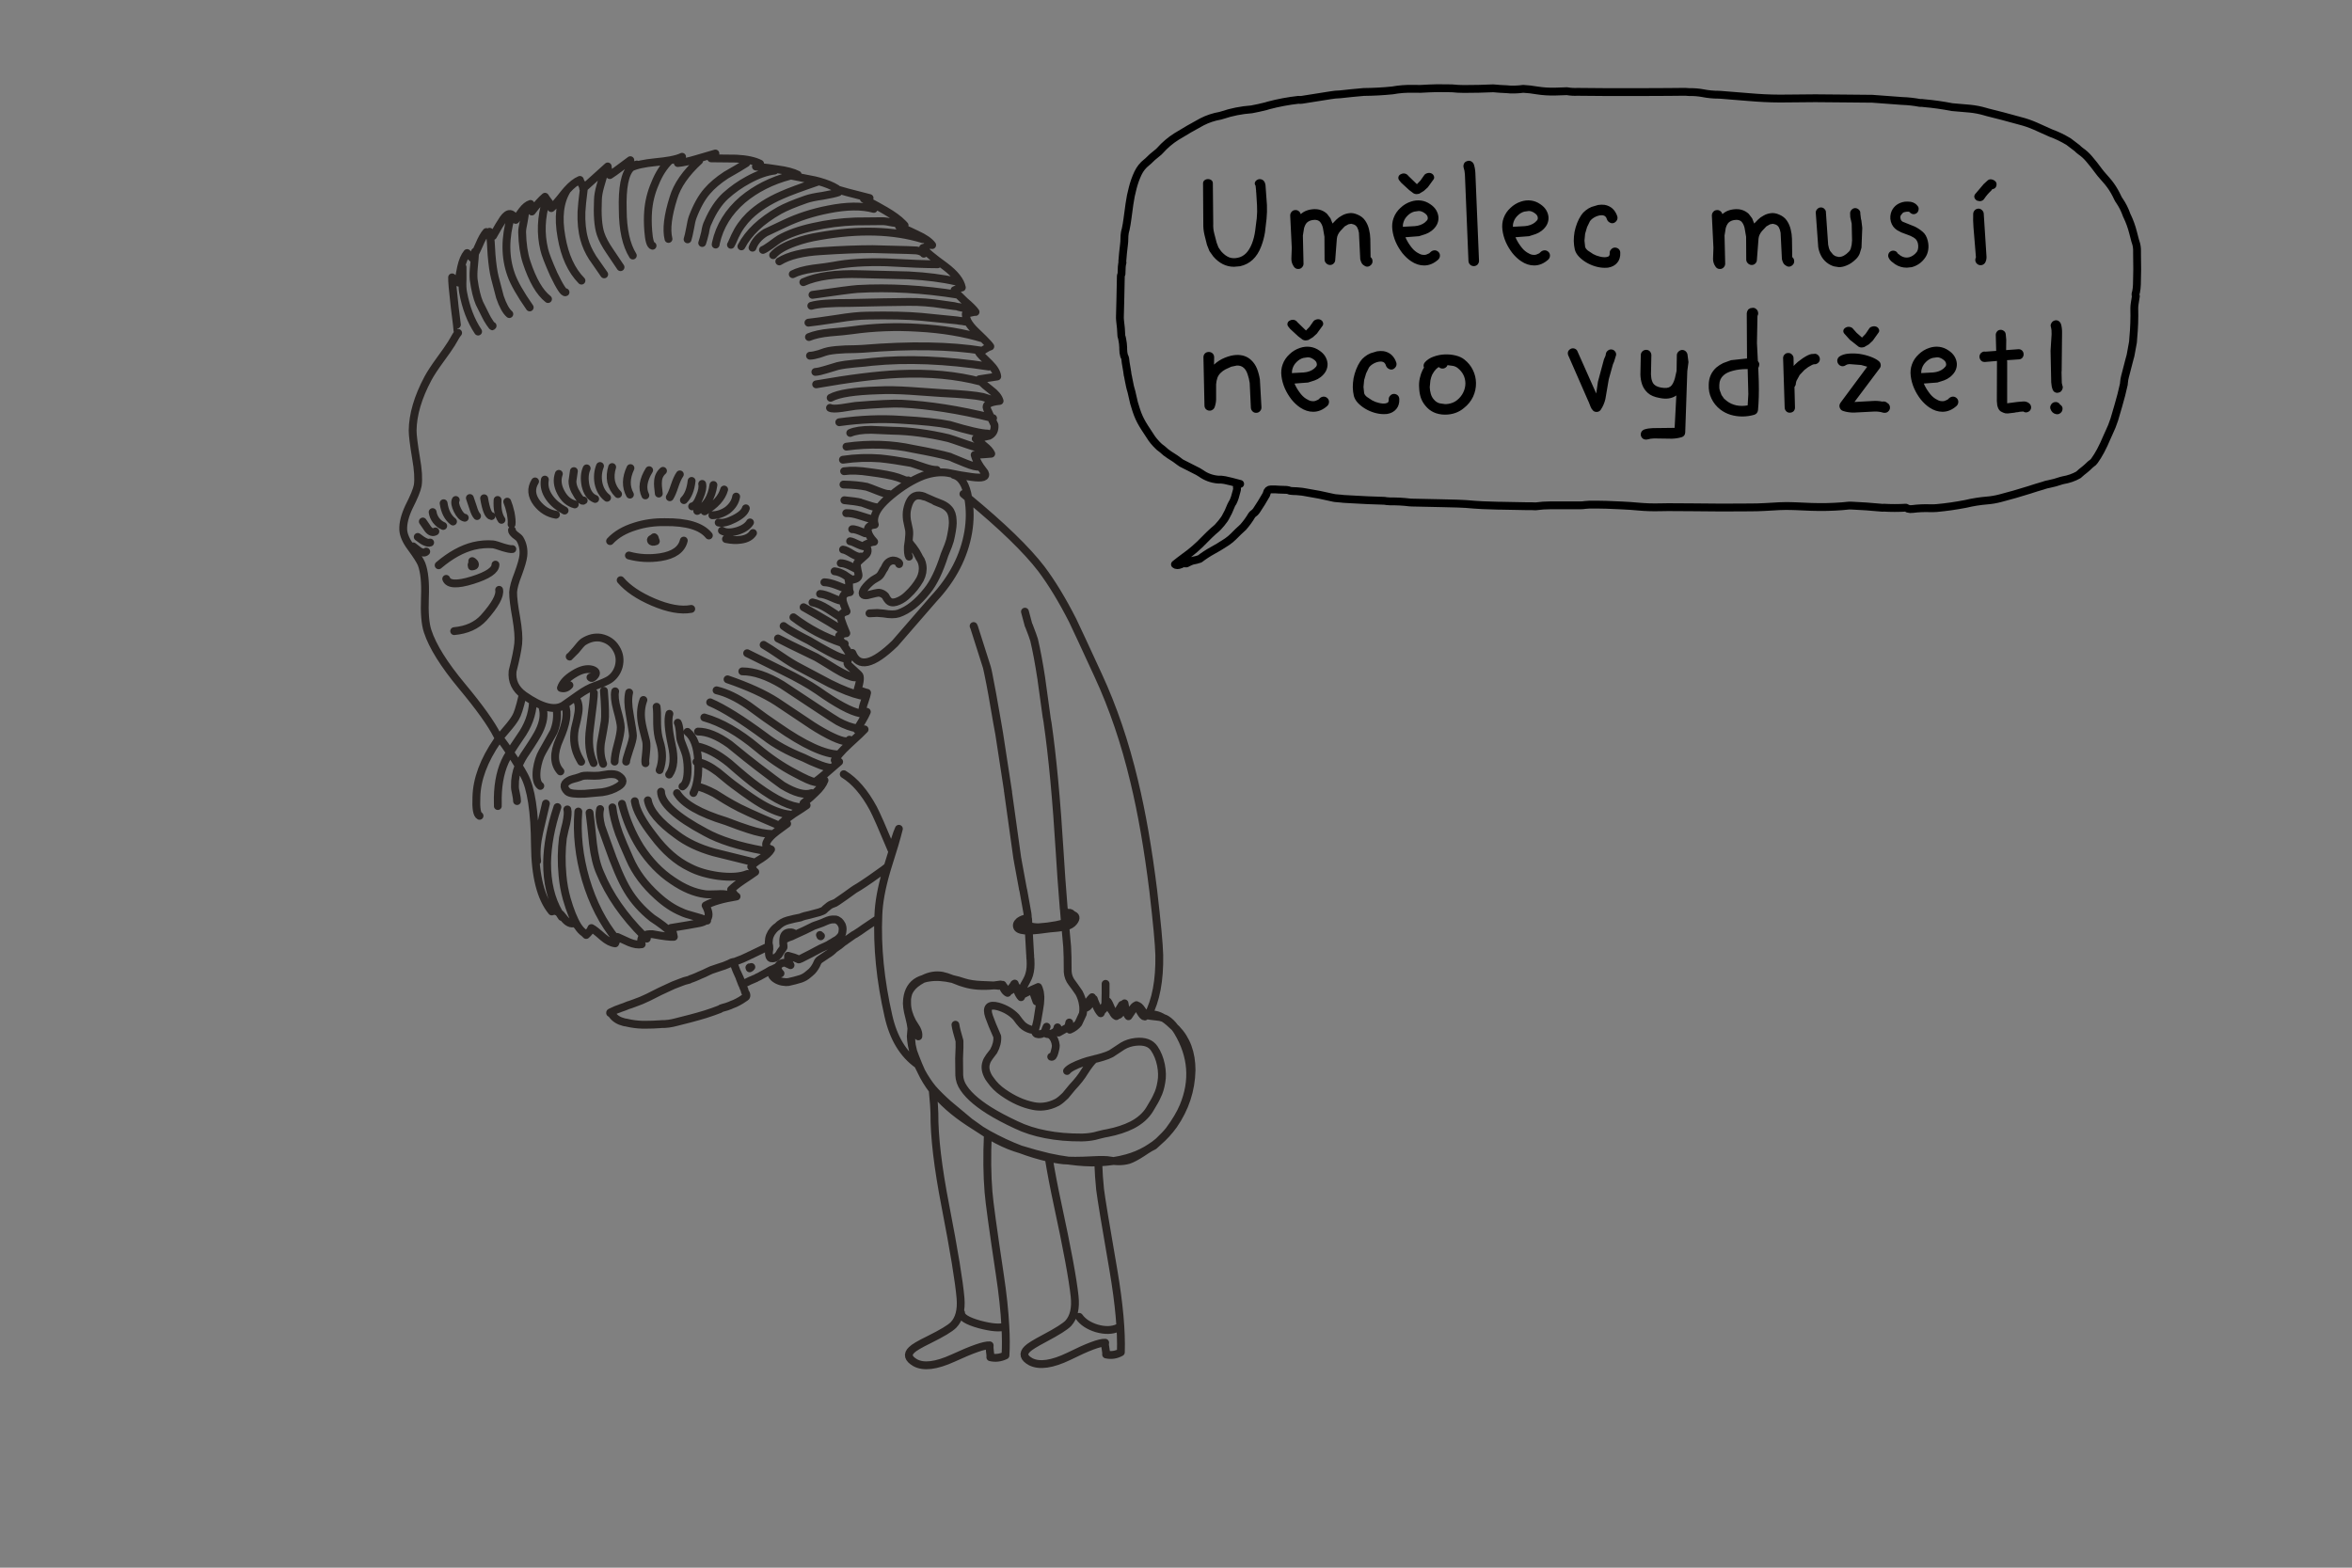 <svg xmlns="http://www.w3.org/2000/svg" xmlns:xlink="http://www.w3.org/1999/xlink" preserveAspectRatio="none" viewBox="0 0 900 600"><rect x="0" y="0" width="900" height="600" fill="#808080" stroke="none"/><defs><path id="a" fill="#FFF" d="M348.9 400q.2 1.1.5 2.25 0 .05.05.15-.3-1.3-.55-2.4m22 29.6q2.25 1.5 4.5 2.9-1.9-1.35-4.35-3.1l-8.2-6.85q-3.7-3.3-6-5.95-1.25-1.55-2.1-2.85-1.25-1.85-2.2-3.65 1.7 3.65 4.35 7.1 5.2 6.65 14 12.4m69.2 9.65q.85-.45 1.45-.75.95-.85 1.75-1.6-1.5 1.3-3.2 2.35m-14 5.1q.95.1 1.6.1 2.3.05 4.2-.5 1.95-.65 5.25-2.8.8-.55 1.5-1-3.45 2-7.45 3.1-2.5.7-5.1 1.1m-20.7-.45q1.45.25 3.45.3-3.5-.45-7.6-1.35-4.95-1.15-10.75-2.95 5.45 2.05 10.8 3.25 2.05.45 4.1.75m40.15-54.05q1.55 1 4 3.4-1.5-2.05-3.2-3.1-.55-.35-1.25-.55.25.1.45.25m-18.25-1.35q-.05 0-.15-.05-.65-.2-1.4-1.2.6 1.3 1.4 1.65.1-.2.15-.4m4.5.45q1.9-2.9 2.95-4.15-.7.15-1.65 1.7-.65 1.25-1.65.55-.75-.3-1.15-3.05l-.4 1.15q.45.55.8 1.5.6 1.8 1.1 2.3m-23.2 4.25q.4-.75.55-1.75v-.1q-.15 1.05-.55 1.85m.65.2l.1.7q2.1-.9 3.3-2.45-1.25 1.5-3.3 2.35l-.1-.6m5.4-7.4q.2-.3.35-.55-.2-.4-.65-1.1.15.7.15 1.4v.05q.1.1.15.2m-6.1-14.2v.1q.15 2.4 1.6 4.25l1.05 1.4q-.45-.65-1.05-1.45-1.45-1.85-1.6-4.3m10 10.55l-.2.2q.45.8 1.05 2.2.8 2 1.8 3.05.3-.65.5-1.1-.3.1-.65.05-.7-.15-1.55-2-.85-1.9-.95-2.4m-18.55 13h.05q-.094-.14-.15-.2.053.06.1.2m1.25.45q-.048-.048-.1-.05-.45-.2-1.1-.4H400q.3.45 1.25.45m.45-.1q-.298.05-.55.05.052.002.1.05.2 0 .45-.05 2.5-.35 2.95-2.25v-.15-.15q-.35 2.1-2.95 2.5m-1.8-.55v-.1-.35-.15l-.05.1q-.15.25-.4.5.3.05.55.2-.047-.14-.1-.2m-3.85-.35q.1.6.6.9.35.1.75.15 1.3.05 2.05-.7-.75.7-2.05.65-.45 0-.75-.15-.45-.25-.6-.85m.55-2.7q.25-1 .35-1.6.75-4.25 1.05-6.45.1-.85.1-1.65-.05.75-.15 1.65-.3 2.2-1 6.4-.15.6-.35 1.55-.2.85-.5 1.95-.048.144-.05.25.003-.06.05-.2.3-1.05.5-1.9m-5-12.3l-.05-.05q-.2.35-.5.85-.75-.6-1.55-1.95-.55-1.05-1-1.6.25.85.8 2.2.7 1.7 1.4 2.4.5-1.05.9-1.85m3.2-.9h-.05q-1.15.55-2.9 1.4-.094-.14-.2-.2.106.062.2.25 1.75-.85 2.95-1.45m-6.7-2.2q0-.05-.05-.1 0 .1-.05.2l.1-.1m4.6-1.15q-.35.7-.9 1.6-.35.7-.4 1.35.1-.6.4-1.25.55-.95.9-1.7m2.6 3.9q-.1-.15-.2-.25.15.4.35.85.5 1.4 1.15 3.25l.85-1.1q-1.1-.1-2.15-2.75m-15.05-2.3q-1.7-.1-4.75-.2-3.8-.15-6.55-1-2.333-.794-4.5-1.25.262.056.45.15 3.05 1.25 4.35 1.55 4.65 1.4 11 .75m4.25 1.15q-.25-.7-.5-.9-.2-.05-.35-.1.1.5.5 1.25.6 1.05 1.4 1.45l.6-.75q-.55.05-1.15-.15-.15 0-.5-.8m8.9-26.55q-.03-.09-.05-.2v.1q.1 1.2.2 2.65-.05-1.4-.15-2.55m1.95 4.35q.9 0 6.45-.75 3.25-.25 5-.55.45-.05.85-.15-.05-.75-.15-1.45-1.3.45-3.25.85-3.5.65-6.75.85-2 .05-3.95-.55l.1 1.85q.8-.05 1.7-.1m-42.3 18.65q.15-.05.25-.1-4.3 1.25-5.7 5.4.35-.85.85-1.55 1.4-2.05 4.6-3.75m36.2-46.35q.1.45.15.75 0 .15.05.35 0-.2-.05-.4-.05-.3-.15-.7m-11.05-70.55q-.25-1.3-.6-2.55.3 1.25.55 2.55 1.3 6.1 3.4 18.7.4 2.05.8 4.35-.35-2.3-.75-4.4-2.15-12.5-3.4-18.65m15.5-18.4q1.6 4.1 2 5.5 1.4 5.9 2.75 14.7 0 .2.05.35 0-.2-.05-.4-1.35-8.75-2.75-14.7-.4-1.35-2-5.5-.094-.14-.15-.2.056.062.15.25z"/><path id="c" d="M462.55 134.7q-.85 0-1.45.55-.6.6-.6 1.5l.4 18.55q.05.75.5 1.25.5.5 1.2.6.75.1 1.35-.3.6-.35.85-1.05.5-1.4.55-2.9v-5.8q.1-1.35.5-2.5.35-1 1.2-1.85.85-.85 1.9-1.4l2.2-1 2.15-.45q1.65-.05 2.7.95.9.85 1.4 2.4.55 1.55.8 3.3l.45 9.5q.05.8.65 1.4.55.55 1.35.55h.15q.8-.05 1.35-.65.6-.65.55-1.5l-.6-10.65q-.35-2.15-1.1-4.1-.8-1.95-2.2-3.25-2.25-2.15-5.75-2-2 .1-4.35 1.05-2.35.95-4.15 2.65l.05-2.8q0-.9-.6-1.5-.6-.55-1.45-.55m18.1-61.35l.05.35.3 4.8q.15 2.55-.1 5.05l-.6 4.75q-.35 2.65-1.25 4.95-1.85 4.7-5.4 5.4-1.85.4-3.3-.15-1.6-.65-3.05-2.3l-1.05-1.5-.7-1.85-.9-3.45q-.5-1.9-.4-3.8l-.15-15.45q0-.7-.5-1.15-.55-.45-1.35-.45t-1.35.45q-.55.45-.55 1.15l.1 15.45q-.05 2.2.45 4.3l.95 3.8.95 2.4 1.5 2.1q3.4 3.9 7.9 3.9l2.3-.2q5.7-1.25 8.1-7.6 1-2.6 1.45-5.4l.6-5.15q.25-2.6.15-5.25l-.55-7.6q-.1-.9-.6-1.6-.45-.55-1.2-.7-.8-.15-1.4.25-.65.35-.85 1-.2.6.25 1.2l.2 1.9v.4m164.2 60.95q-.65-.45-1.4-.35-.75.15-1.25.7-.55.55-.55 1.3l-.1 6-.65 2.85q-.7 2.45-1.8 3.2t-3.35.35q-1.5-.25-2.35-.85-.85-.55-1.2-1.6-.4-1-.45-2.6l.15-7.45q-.05-.85-.65-1.45-.6-.55-1.45-.5-.9.05-1.45.7-.55.6-.5 1.5l-.15 7.25q.05 2.05.7 3.9.65 1.8 2.15 3.15 1.55 1.4 4.45 1.9 3.9.85 6.45-.95l-.65 12.4-8.35.1q-1.75.05-3.2.5-.8.3-1.2 1-.35.8-.1 1.6.55 1.3 1.95 1.3l.65-.1q.95-.3 2.4-.35l6.8.1q1.85-.05 3.65-.55 1.35-.4 1.45-1.8l.8-23.55.45-3.4-.4-3.05q-.2-.75-.85-1.25m-26.45 1.6q.1-.8-.4-1.4-.5-.65-1.3-.75-.8-.1-1.4.4-.7.5-.8 1.25l-.15.75-.6 1.4-2.3 8.55-.65 4.5-7.3-16.4q-.45-.7-1.25-.85-.8-.15-1.45.3-.7.45-.85 1.2-.1.8.3 1.5l7.5 17.15.15.3.75 1.9q.3.8.9 1.4.5.55 1.35.55h.2q.95-.1 1.45-.85 1.25-1.9 1.75-4.05l1.3-7.6 1.6-5.75.4-.9.8-2.6m-113.55-1.75q-1.65-1.15-3.55-1.4t-3.85.4q-2.3.75-4.05 2.45-1.8 1.65-2.6 3.9-.75 2.05-.45 4.45.3 2.4 1.3 4.7 1 2.25 2.55 4.25 1.6 1.95 3.35 3.1 2.4 1.6 4.95 1.6 2.9 0 5.4-2.25.6-.6.65-1.4.05-.85-.5-1.45-.6-.65-1.45-.7-.85 0-1.5.55l-.65.6-1.15.5q-.6.2-1.5.05-.9-.15-2.05-.9-1.4-.9-2.5-2.5-1.15-1.55-1.9-3.3l5.2-.4 2.5-.8q1.25-.45 2.35-1.3 2.7-2.15 2.6-5.1-.1-1.45-.9-2.8-.8-1.3-2.25-2.25m-10.5 8.65q0-1.2.3-1.9.45-1.35 1.55-2.4 1.1-1.1 2.5-1.5l1.75-.25q1.05 0 2.15.75 1.3.85 1.3 1.9.05.55-.35 1l-.7.7q-1.55 1.25-3.9 1.45l-4.6.25m-.7-20.15q-.75.3-.95 1-.2.65.2 1.25l.8 1 3.1 2.85 1.65 1.25q.5.3 1.2.3l.95-.15 1.75-1.05 1.55-1.4 2.25-3.1q.35-.6.05-1.3-.25-.65-1.05-1-.75-.25-1.5 0-.8.25-1.15.8l-1.4 2-1.35 1.4-3.3-3.2q-.4-.6-1.2-.85-.85-.2-1.6.2m50.75 18.9q-.7 1.4-1.1 3.2-.4 1.8-.25 3.65.05 1.9.6 3.7.6 1.8 1.85 3.25 2.65 3.25 7.3 3.35h.15q2.1 0 3.95-.65t3.3-1.9q2.3-1.8 3.5-4.35 1.15-2.5 1.1-5.25-.05-2.65-1.2-4.95-1.1-2.3-3.25-4-1.3-1.05-3.35-1.55-2.1-.5-4.25-.4-2.15.1-4.2.85-2 .7-3.3 2.15-.8 1-.35 2.05l-.3.5q-.05.15-.2.35m7.85-.5q.75-.1 1.35-.75l.3-.55 2.2.3q1.05.25 1.75.85 2.8 2.25 2.9 5.75 0 1.85-.8 3.5-.8 1.7-2.35 2.95-.9.75-2.1 1.15-1.3.45-2.65.4l-2-.3q-1.3-.35-2.25-1.55-.75-.85-1.1-2.1-.35-1.25-.4-2.5l.25-2.6q.25-1.25.7-2.25.7-1.3 1.45-2.05.85-.8 1.1-.8h.05l.05.1q.7.55 1.55.45m-19.8-5.25q-1.25-1.1-3-1.4-1.2-.15-2.5.05l-2.5.75q-1.2.5-2.2 1.3-1.05.8-1.75 1.85-.9 1.35-1.55 3t-1 3.4q-.3 1.75-.3 3.5.05 1.7.4 3.25.4 1.5 1.6 2.75 1.2 1.25 2.8 2.2 1.6.95 3.45 1.5 1.9.55 3.6.55l1.2-.05q2.3-.35 3.6-1.9 1.25-1.5 1.15-3.8 0-.85-.6-1.45-.65-.55-1.5-.55-.85.05-1.4.7-.6.6-.55 1.45.05.65-.2 1-.2.35-1.1.5-1.1.15-2.45-.2-1.35-.3-2.55-.95l-2.05-1.35q-.9-.75-1.05-1.45l-.25-2.35.25-2.65.75-2.55 1.1-2.25q.75-1.05 2.25-1.75 1.5-.65 2.7-.5 1.2.2 1.55 1.55.3.8 1.05 1.2.7.45 1.55.2.75-.3 1.2-1.05.4-.7.15-1.55-.6-1.8-1.85-2.95m11.3-59.05q-1.9-.25-3.85.4-2.3.75-4.05 2.45-1.8 1.65-2.6 3.9-.75 2.05-.45 4.45.3 2.4 1.3 4.7 1 2.25 2.55 4.25 1.6 1.95 3.35 3.1 2.4 1.6 4.95 1.6 2.9 0 5.4-2.25.6-.6.65-1.4.05-.85-.5-1.45-.6-.65-1.45-.7-.85 0-1.5.55l-.65.6-1.15.5q-.6.2-1.5.05-.9-.15-2.05-.9-1.4-.9-2.5-2.5-1.15-1.55-1.9-3.3l5.2-.4 2.5-.8q1.25-.45 2.35-1.3 2.7-2.15 2.6-5.1-.1-1.45-.9-2.8-.8-1.3-2.25-2.25-1.65-1.15-3.55-1.4m-6.65 8.15q.45-1.35 1.55-2.4 1.1-1.1 2.5-1.5l1.75-.25q1.05 0 2.15.75 1.3.85 1.3 1.9.05.55-.35 1l-.7.7q-1.55 1.25-3.9 1.45l-4.6.25q0-1.2.3-1.9m11.55-17.6q-.25-.65-1.05-1-.75-.25-1.5 0-.8.25-1.15.8l-1.4 2-1.35 1.4-3.3-3.2q-.4-.6-1.2-.85-.85-.2-1.6.2-.75.3-.95 1-.2.65.2 1.25l.8 1 3.1 2.85L540.9 74q.5.3 1.2.3l.95-.15 1.75-1.05 1.55-1.4 2.25-3.1q.35-.6.05-1.3m15.9-1.2q-.1-1.8-.6-3.25-.35-.8-1.1-1.15-.8-.35-1.55 0-.85.25-1.15 1.05-.3.75-.05 1.55.35.95.45 2.45l1.35 32.95q0 .9.55 1.5t1.4.65h.1q.8 0 1.4-.55.55-.6.6-1.4l-1.4-33.8m-61.7 13.95q-3.2.15-5.1 1.9-.25-.75-.8-1.15-.6-.45-1.25-.4-.9 0-1.45.65-.55.6-.55 1.45l.6 12.35-.15 4.25q0 1.6.95 2.95.6.9 1.65.9l.55-.05q.6-.15 1-.65.45-.5.5-1.15l-.25-10.95.45-2.8q.35-1.3 1.05-2.1 1.1-1.05 2.95-1.1 1.15-.05 1.95.6.85.85 1.25 2.4l.6 3.45.05 8.75q0 .75.55 1.35.55.6 1.3.7.75.1 1.4-.35.65-.5.8-1.25l.65-8.45q.15-1.55 1.35-2.95l1.65-1.75 1.4-.8 1.1-.2.95.25q.85.3 1.35 1.15.45.85.65 2.05l.5 10.1q.2.9.6 1.6.45.65 1.25 1.05.75.4 1.55.05.75-.35 1.15-1.1.25-.65.1-1.3t-.7-1.1l-.1-7q-.05-1.9-.5-3.65-.45-1.85-1.45-3.3-1-1.5-2.9-2.3-1.8-.8-3.3-.55-1.5.2-2.7.9-1.25.65-2.15 1.55l-1.45 1.5-.8-2-1.3-1.7q-2.05-1.9-4.95-1.8m102.2 2.3q-.9 1.35-1.55 3t-1 3.4q-.3 1.75-.3 3.5.05 1.7.4 3.25.4 1.5 1.6 2.75 1.2 1.25 2.8 2.2 1.6.95 3.45 1.5 1.9.55 3.6.55l1.2-.05q2.3-.35 3.6-1.9 1.25-1.5 1.15-3.8 0-.85-.6-1.45-.65-.55-1.5-.55-.85.05-1.4.7-.6.6-.55 1.45.05.65-.2 1-.2.35-1.1.5-1.1.15-2.45-.2-1.35-.3-2.55-.95l-2.05-1.35q-.9-.75-1.05-1.45l-.25-2.35.25-2.65.75-2.55 1.1-2.25q.75-1.05 2.25-1.75 1.5-.65 2.7-.5 1.2.2 1.55 1.55.3.8 1.05 1.2.7.45 1.55.2.75-.3 1.2-1.05.4-.7.15-1.55-.6-1.8-1.85-2.95-1.25-1.1-3-1.4-1.2-.15-2.5.05l-2.5.75q-1.2.5-2.2 1.3-1.05.8-1.75 1.85m-19.2-5.6q-1.9-.25-3.85.4-2.3.75-4.05 2.45-1.8 1.65-2.6 3.9-.75 2.05-.45 4.45.3 2.4 1.3 4.7 1 2.25 2.55 4.25 1.6 1.95 3.35 3.1 2.4 1.6 4.95 1.6 2.9 0 5.4-2.25.6-.6.65-1.4.05-.85-.5-1.45-.6-.65-1.45-.7-.85 0-1.5.55l-.65.6-1.15.5q-.6.2-1.5.05-.9-.15-2.05-.9-1.4-.9-2.5-2.5-1.15-1.55-1.9-3.3l5.2-.4 2.5-.8q1.25-.45 2.35-1.3 2.7-2.15 2.6-5.1-.1-1.45-.9-2.8-.8-1.3-2.25-2.25-1.65-1.15-3.55-1.4m-5.1 5.75q1.1-1.1 2.5-1.5l1.75-.25q1.05 0 2.15.75 1.3.85 1.3 1.9.05.55-.35 1l-.7.7q-1.55 1.25-3.9 1.45l-4.6.25q0-1.2.3-1.9.45-1.35 1.55-2.4M787.3 154q-.6-.25-1.3-.05-.8.25-1.2 1-.45.7-.2 1.55.6 1.7 2.15 2l.45.05q.65 0 1.25-.45.55-.45.7-1.1.2-.65-.05-1.3-.25-.55-.8-.85-.4-.65-1-.85m-41.65-19.85q-1.65-1.15-3.55-1.4t-3.85.4q-2.3.75-4.05 2.45-1.8 1.65-2.6 3.9-.75 2.05-.45 4.45.3 2.4 1.3 4.7 1 2.25 2.55 4.25 1.6 1.95 3.35 3.1 2.4 1.6 4.95 1.6 2.9 0 5.4-2.25.6-.6.65-1.4.05-.85-.5-1.45-.6-.65-1.45-.7-.85 0-1.5.55l-.65.6-1.15.5q-.6.2-1.5.05-.9-.15-2.05-.9-1.4-.9-2.5-2.5-1.15-1.55-1.9-3.3l5.2-.4 2.5-.8q1.25-.45 2.35-1.3 2.7-2.15 2.6-5.1-.1-1.45-.9-2.8-.8-1.3-2.25-2.25m-10.2 6.75q.45-1.35 1.55-2.4 1.1-1.1 2.5-1.5l1.75-.25q1.05 0 2.15.75 1.3.85 1.3 1.9.05.55-.35 1l-.7.7q-1.55 1.25-3.9 1.45l-4.6.25q0-1.2.3-1.9m38.9-5.3q0-.8-.55-1.4-.55-.55-1.35-.55l-4.8.35.05-3.95-.2-2.15q-.1-.85-.8-1.3-.65-.45-1.4-.35-.8.1-1.25.8-.45.65-.35 1.45l.15 5.8-4.15.3q-.7-.15-1.3.25-.6.35-.85 1.05-.25.75.1 1.5t1.1 1.05l.7.1 4.7-.4-.05 15.35.15 1.6q.4 1.8 1.4 2.4 1 .55 1.75.7h.4l.4.05 2.6-.3.7-.15.65-.05.7-.15 1.4-.1q.6.45 1.35.3.7-.15 1.2-.7.5-.65.4-1.45-.1-.75-.75-1.3-.9-.7-2.05-.7l-2.05.15q-.1 0-.3.05h-.2l-3.8.5V138.4l-.05-.55 4.45-.3q.8 0 1.35-.55.55-.6.55-1.4m13.3-12.8q-.75-.4-1.55-.1-.75.25-1.15 1-.45.75-.15 1.5.3 1.05.25 2.7l-.4 6.35.25 12.05q.1 1.65.55 2.8.5 1.25 1.85 1.25l.8-.2q.75-.35 1.05-1.15.35-.75 0-1.55l-.2-.9-.1-4.15.05-.45.15-14.4q.05-1.95-.4-3.5-.3-.8-1-1.25m-115.4-4.3q-.75-.75-1.5-.7l-1 .15-.8.5-.4.75-.15.7.1 17.35q-.002-.05-.1-.05l-6 .65-3 1.1q-1.45.7-2.65 1.7-2.85 2.6-2.9 6.55-.15 2.9 1.05 5.35 1.15 2.45 3.4 4.2 1.7 1.3 3.9 2 2.2.65 4.5.65t4.55-.65q1.25-.4 1.45-1.75.45-4.85.3-10.95l-.2-5.3q.05-.1.1-.15.05-.1.1-.15l.2-.9q.05-.6-.5-1.3l-.05-.1-.35-6.85.2-10.4q.35-.6.25-1.25-.05-.65-.5-1.15m-14.35 28.75q.05-2.2 1.6-3.6 1.25-1.15 3.6-1.75 2.35-.65 5.35-.65h.3l.25 9.6-.25 4.3q-2.2.4-4.3 0-2.1-.45-3.7-1.7l-1.05-.9-.95-1.35-.65-1.75q-.3-.95-.2-2.2m45.15-9.5q-.1.85.4 1.55.5.7 1.35.85.85.1 1.5-.4.4-.3 1.35-.4l4.55.35 2.3.65-10.2 13.75q-.65.9-.35 1.85.35 1.05 1.35 1.35 2.05.65 4.2.6l7.75-.4q1.7-.05 3.2.4l.5.1h.15q.85 0 1.35-.45.55-.45.7-1.05l.05-.45-.05-.65-.4-.75-.85-.65q-.75-.5-1.6-.3-1.7-.35-3.5-.25l-7.2.4 9.6-12.8q.55-.65.45-1.5-.1-.85-.75-1.35-1.05-.9-3.05-1.65-2-.75-4.25-1.1-2.25-.3-4.35-.1-2.1.2-3.4 1.1-.65.5-.8 1.3m-8.4-2.35l-1.5.1q-1.1.15-3.25 1.55l-1.9 1.4-1.3 1.2-.35.45-.05-3q0-.8-.6-1.4-.55-.6-1.35-.6-.9-.05-1.45.55-.6.55-.6 1.4l.6 18.85q0 .85.55 1.45t1.35.6q.9 0 1.5-.55.55-.6.55-1.4l-.2-7.9q.55-.65.55-1.5l.2-.8 1.25-2.3 1.8-1.9 1.45-1.1 1.5-.85.7-.25q.8.1 1.45-.4.7-.5.8-1.3.1-.8-.4-1.5-.5-.65-1.3-.8m11-7.8l2.15 2.4 3.4 2.7q.5.3 1.2.3l.9-.15 1.8-1.05 1.5-1.4 2.25-3.15q.4-.55.1-1.25-.3-.7-1.05-1-.8-.25-1.55 0-.8.2-1.15.8l-1.35 2-1.35 1.4-2.1-1.85-1.2-1.35q-.45-.65-1.25-.85-.8-.2-1.55.15t-1 1q-.2.7.25 1.3M708 83.1l.55 2.45.15 6.45-.15 1.65-.35 1.5q-.25.75-.75 1.2-1.9 2-3.8 2l-.9-.2q-.7-.15-1.35-.75l-1.1-1.35q-.55-1.05-.75-2.4l-.85-12.25q.05-.8-.5-1.35-.55-.65-1.35-.65-.8-.05-1.4.55-.6.55-.65 1.35l.95 13.25q.25 1.7 1.1 3.35.8 1.5 2.1 2.55 1.3 1.05 2.85 1.5l1.85.3q1.45 0 2.95-.65 1.85-.7 3.65-2.5.9-.9 1.35-2l.7-2.3.3-7.6-.35-2.9-.15-.55-.25-2q.1-.8-.45-1.4-.55-.6-1.35-.7-.8-.05-1.4.5-.6.5-.7 1.35l.05 1.6m-43.8-3.05q-3.2.15-5.1 1.9-.25-.75-.8-1.15-.6-.45-1.25-.4-.9 0-1.45.65-.55.6-.55 1.45l.6 12.35-.15 4.25q0 1.6.95 2.95.6.9 1.65.9l.55-.05q.6-.15 1-.65.45-.5.5-1.15l-.25-10.95.45-2.8q.35-1.3 1.05-2.1 1.1-1.05 2.95-1.1 1.15-.05 1.95.6.85.85 1.25 2.4l.6 3.45.05 8.75q0 .75.55 1.35.55.6 1.3.7.75.1 1.4-.35.65-.5.8-1.25l.65-8.45q.15-1.55 1.35-2.95l1.65-1.75 1.4-.8 1.1-.2.95.25q.85.3 1.35 1.15.45.85.65 2.05l.5 10.1q.2.9.6 1.6.45.65 1.25 1.05.75.4 1.55.05.75-.35 1.15-1.1.25-.65.1-1.3t-.7-1.1l-.1-7q-.05-1.9-.5-3.65-.45-1.85-1.45-3.3-1-1.5-2.9-2.3-1.8-.8-3.3-.55-1.5.2-2.7.9-1.25.65-2.15 1.55l-1.45 1.5-.8-2-1.3-1.7q-2.05-1.9-4.95-1.8M759.1 82q0-.9-.6-1.5-.55-.6-1.35-.65-.85 0-1.45.55-.6.6-.65 1.4-.1 2.6.1 5.1l.95 11.6q-.35.7-.2 1.45.2.75.85 1.2.45.35 1.1.35 1.05 0 1.7-.85.6-.95.6-2.3L759.1 82m-27.9-4.75l-1.2-.1-1.2.05q-3.55.6-4.95 3.55-.4.9-.5 1.95-.1 1.05.2 2.15.6 2.1 2.4 3.25l1.6.85 3.45 1.3q1.4.65 2 1.2.6.65.85 1.5.25 1 .15 1.9-.1.9-.45 1.45-1.15 1.6-2.95 2.15-1.7.45-3.35-.6l-.75-.6q-.2-.1-.3-.2-.4-.8-1.1-1-.75-.25-1.45.05-.75.35-1 1.05-.3.75.05 1.5.35.8 1.05 1.4l1.45 1.1q2 1.3 4.45 1.3l1.9-.2q3.3-.9 5.2-3.75.85-1.25 1.1-2.95.25-1.7-.2-3.45-.55-2.25-1.95-3.4-1.4-1.2-3.05-2l-4.6-1.85q-.65-.4-.8-1.15-.2-.7.1-1.3l.7-.85q.4-.4 1.35-.5l.8-.05q.3.05.5.15.5.65 1.3.8.8.1 1.45-.4.6-.5.7-1.3.15-.8-.35-1.4-.9-1.25-2.6-1.6M759 70.5q-.1.1-.15.2l-3.1 3.65q-.45.65-.2 1.35.25.7 1 1.1l.95.2q1.2 0 1.8-.95 1.05-1.6 2.6-3.05.15-.15.2-.25.15-.2.2-.3.1 0 .15-.05.6-.1 1-.45.4-.4.5-.95.15-.9-.25-1.4-.4-.55-1-.75-1.15-.5-2 .1L759 70.5z"/><path id="b" fill="none" stroke="#292422" stroke-linecap="round" stroke-linejoin="round" stroke-width="3" d="M291.95 95.65q.9-.35 3-1.85 2.55-1.9 3.3-2.35 5.25-2.95 12.9-4.6 7.85-1.8 16.25-2.1l10.2-.1q1.4 0 3.95.55 2.75.4 4 .4-2.45-2.5-6.8-5-2.15-1.3-8.2-4.5l2.2-.3q-10.5-2.6-13.35-3.65h.7q-2.6-1.6-6.75-2.75-10.4 3.55-14.15 5.25-7.6 3.3-12.45 7.95-3.5 3.45-5.5 7.75-1.35 3.1-1.55 3.35m31.2 19.15q14.3-2.05 17.2-2.25 18.3-1.05 38.55 2.2-.85-1-1.4-1.75 1.75-.85 2.8-1-.75-3.85-6.4-8.1-7.1-5.15-8.45-7.05.15 0 1.55-.8.75-.5 1.95-.3-1.55-2.1-5.85-4.05-2.35-1.2-6.85-3.1.65-.2 2.15-.4-.3-.3-.6-.65m7.95 11.5q-.7-.95-2.8-1.25-1.2-.05-3.25-.15-1.3-.05-13.5-.35-8.35 0-19.55.75-10.8.6-16.2 3.95m12.25 17q3.7-1.15 14.85-1.1 14.75-.35 22.15-.4 6.55-.1 13.4 1 5.6.75 5.85.9 3.6.65 5.35 2.1.85-.2 1.25-.15-1-1.5-4.1-4.1-1.5-1.4-2.55-2.5m-57.3 10.7q2.55-.25 11.2-1.55 6.7-1.1 11.2-1.15 12.85-.25 20.7.45L366 122.6q1.45.25 2.3.3 1.35.35 2 .1-.7-1.45-.75-2.8 1.55-.5 2.5-.65m-62.1 16.6q1.4-.05 3.55-.7 2.6-.95 3.5-1.1 2.7-.5 6.55-.65 4.35-.05 6.55-.2 27.3-2.25 45.85.75.35-.25.8-.55 1.4-.9 2.2-1.1-.4-.7-2.7-3-11.1-3.4-25-4.15-12.75-.8-25.2.95-2.75.4-8.45.85-5.05.5-8.05 1.75m2.75 18.1q19.05-3.35 31.6-3.95 17.45-.8 31.55 2.95-.45-.55-.7-.95l6.85-1.05q-.2-2.2-2.9-4.9-3.65-3.45-4.15-4.35.5-.05 1.4-.6m.3-4.65q-1.2-1.2-2.9-2.8-2.05-1.95-3.05-3.8m-4.6-15.3q-7.55-1.75-18.05-2.3-.45 0-18.25-.45-14.25-.45-22 3.05m71 32.3q-24.7-3.8-44.8-1.8-2.15.3-6.55.65-3.95.35-6.55.95-1.05.3-4.3 1.3-2.7.85-4.2.95m46.8-41.2q-6.55 0-19.7-.75-11.9-.3-20.1 1.3-2.4.45-7.95 1.1-5.05.75-7.7 2.15m76.45 47.8q-.45.25-1.7-.2-.75-.25-2.05-.65-4.25-.9-15.7-1.45-4.05-.25-12.1-.85-7-.45-12.15-.2-13.8.4-18.25 2.85m60.15 13.7q-3.75-.05-14.7-3.35-6-1.25-18.65-1.95-11.4-.75-23.5.95m55.95 10q-2.8.05-7.05-1.5-6.45-2.25-7.1-2.4-11.5-2.7-21.4-2.85-2.25-.05-8.15-.35-5.35 0-8.05 1.2m-.05 41.45q.85.1 3.25 1.3 2.15.95 2.95.6-.15-.3-.35-.6 2.05-1 3.35-1.1-2.1-2.25-2.4-4-.45-2.25 2.65-2.55-1-3 1.75-6.7-.9.3-3.35-.5-3.6-1.25-3.7-1.25-2.05-.5-6.35-.9m13.4 2.65q1.65-2.15 4.55-4.55 6.3-5.2 12.3-7.5 5.05-1.75 9.25-1.1 5.25 1.1 9.2 1.6 6.3.9 5-1.65-.95-1.2-1.7-2.3-1.75.3-5.75-1.35-5.55-2.25-5.75-2.4-4.6-1.3-14.15-3.05-12.2-2.7-25.55-.85m16.25 18.1q-.95.15-4-1.05-3.65-1.45-4.5-1.7-3.7-.75-8.9-.85m24.8-1.6q-.8.2-1.95-.35-.65-.25-2-.75-3.3-1.1-10.75-2.05-5.85-.9-9.85-.35m35.45-.5q-1.6.1-4.85-1-4.05-1.4-4.9-1.65-6.95-1.25-11.85-1.75-7.05-.55-14.3.5m25.3 37.1q-.55-.9-.45-3.85.2-1.15.3-2.15.05-.3.05-.5.3-2.3.1-3.7-.5-2.55-.8-3.8-.3-2.3.05-4 .9-4.25 3-5.15 1.45-.65 3.7.2.1 0 3.4 1.55 2.1.85 3.25 1.3 1.75.8 2.7 1.95 1.3 1.45 1.4 4.25.2 1.85-.65 5.95-.25 1.6-1.05 3.7-.5 1.2-1.45 3.6-2.95 9.25-6.65 13.75-5.3 6.7-10.95 8.65-2.05.65-5.7 0l-2.45-.2q-1 0-2.95.15m42.4-56.15q-1.65-2.55-2.15-4.5 4.3-.25 6.35-.45-.65-1.45-2.7-3.05-1-.95-3.25-2.7 4.8-1.05 5-1.05 2.45-1.15 2.2-4.2-.75-1.55-1.35-2.8-18.45-4.55-34.25-5.35-5-.2-17.65.85-1.25.15-5.15.8-3.55.5-4.55-.05m61.6 3.75q-1.05-2.25-1.5-3.3-1.15-2.5 4.8-3.1-.6-2.15-3.5-4.3-2.4-1.85-3.55-3.05m4.55 13.95l-.8-.2m-14.25 21.9q4.3 1.15 5.55 8.85 19.55 16.15 27.95 27.1 6.05 8.05 12 19.75 2.1 4.35 9.8 21.1Q428.75 276.9 434 299q4.35 18 7.3 41.9 2.15 18.4 2.3 24.6.25 14.55-4.35 23.15.95.2 3.4.45 1.35.1 2.45.5-2.7-1.65-5.3-1.3m-69.3-197.7q.05.15.05.3 1.05 6.2-.05 12.75-2.4 13.95-13.25 25.55-1.9 2.15-14.8 17.05-12.8 12.4-16.3 3.65m42.5-60.85q.95.75 1.85 1.55m7.1 64.7l-4.85-15.25-.1-.2q-.05-.15-.1-.25m21.15-.15q1.6 4.1 2 5.5 1.4 5.9 2.75 14.7 0 .2.05.35 0-.2-.05-.4-1.35-8.75-2.75-14.7-.4-1.35-2-5.5-.094-.14-.15-.2.056.062.15.25zm-1.5-5.35l1.35 5.05v.05m-49.5-23.3q.3-.4-.6-.9-.8-.45-1.25-.45-1.1-.2-2.25.65-.75.55-1.45 2.2-.5.65-1.15 1.9-.55 1.05-1.4 1.6l-1.85 1.1q-2 1.45-3.4 3.4-1.7 2.8 1.2 2.4 3.55-.95 4.4-.95 1.45.15 2.5 1.25.85 1.7 1.65 2.15 1.25.75 3.45-.25 1.9-.85 3.4-2.35 2.85-2.6 4.75-5.95 1.35-2.65.95-5.3-.1-.9-.6-2-.75-1.1-1-1.75-.75-1.55-2.05-3.25-1.15-1.25-1.65-2.35M331 204.1q-3.65-1.7-4.9-1.55m-12.3 24.75q1.55.05 4.7 1.45 2.85 1.3 4 1.2-.05-.35-.05-.55-.2-2.35 2.8-2.75-.35-.65-.35-2.3.05-1.7-.2-2.3.8-.05 1.4-.15-1.15-.6-3.05-1.95-2.05-1.15-3.7-1.3m10.1-5.65q-.9.4-3.2-.9-2.7-1.7-3.65-1.75m5 7.4l-2.6-1.3q-2-.9-3.3-.9m4.4 6.35q2.75-.45 2.4-2.1-.85-3.75-.55-4.25.25-.5 3.15-3 1.6-1.35.4-3.5m-47.45 47.9q6.7 0 15.25 5.15 9.65 6.35 13.75 9.1 5.95 3.95 7.6 4.9 4.05 2.2 7.5 2.7.55-1 1.7-2.8 1.3-2.2 1.85-3.55l-1.7-.35q0-1.4.8-3.5.9-2.65 1-3.45-.45-.05-1.85-.55-1.25-.55-1.8-.55 1.55-4.95.45-5.85l-4.15-3.85q-.45-.65.15-2 .05-.15.1-.25-2.2.3-7.5-2.6-3.05-1.6-7.65-4.35-1.65-.8-4.95-2.6-3.05-1.65-4.75-2.95m24.85 12.5q.6-1.3.2-2.05-.35-.75-2.1-3.2-.3-.4-.55-.75-9.9-3.25-18.65-9.85m-29.4 27.95q5.55 1.3 12.15 5.8 7.35 5.45 11 7.85 15.5 10.85 23.7 10.9 1.5-1.8 3.9-4 5-4.55 5.9-5.6l-2.9.15q.1-.2.2-.5l1 .1M398.5 260l.05.4q.65 4.95 1.95 14.1 0 .15.05.3 0 .15.05.3 0 .15.05.3 0 .15.05.3 0 .15.05.3 0 .15.05.3 0 .15.05.3 2.8 19.25 4.7 50.45v.05q.45 7.85 1.5 20.85.05.1.05.25.35.65 1.45 1.35.8-.5 1.5.2.25.25.25.35 2.2.55.6 2.65-.95 1.3-3.25 1.9.35 3.7.7 7.75v.05q.2 3.15.2 9.35.15 2.45 1.6 4.3.6.8 1.05 1.45l1.6 2.3.05.05q1.2 2.25 1.5 4.45.45.7.65 1.1 1.7-2.6 2.9-3.8.2.25.45.9l.2-.2q.1.5.95 2.4.85 1.85 1.55 2 .35.05.65-.05.45-.9.75-1.4.25-.55.5-1 .15-4.7.1-7.75m-41.5-100q.4 2.05.8 4.35-.35-2.3-.75-4.4-2.15-12.5-3.4-18.65-.25-1.3-.6-2.55.3 1.25.55 2.55 1.3 6.1 3.4 18.7zm7.7 51.85l-3.5-25.1v-.375q-.006-.031-.05-.075l-.05-.1v-.35l-3.3-21.5m3.4 22.025q-.006-.037-.05-.125l-.05-.05m3.8 26.75q-.05-.2-.05-.35-.05-.3-.15-.75.1.4.15.7.05.2.05.4l1.95 10.6v.15l.1.2.1.5 1.55 8.6q.05.4.1.85v.3q.05.15.05.35v.35l.05.15q.02.11.05.2.1 1.15.15 2.55v.05q1.95.6 3.95.55 3.25-.2 6.75-.85 1.95-.4 3.25-.85-.2-2.6-.4-5m-15.5-7.25q-.05-.2-.1-.45-.05-.1-.1-.25m-109.85 27.7q2.55-.9 4.85-2.05.6-.35 1.3-.6.1-.05.25-.15 1.3-.6 2.7-1.3l2.7-1.3q.5-.2 1-.45-.05-.3-.15-.7-.1-.4-.05-.9.05-2.55 1.75-4.5.25-.25.5-.55.25-.25.55-.5.25-.15.45-.3 1.65-1.75 4.05-2.4 2.4-.65 4.85-1.1.2-.05.6-.25.55-.25 2.85-.75 2.25-.55 3.75-1 1.5-.5 1.85-.85.35-.45 1.35-1.2.9-.85 2.05-1.2 1.1-.4 1.35-.65 3.25-2.2 6.45-4.55.3-.25 2.1-1.3 1.75-1.1 4.5-3 2.75-1.95 3.8-2.7 1.2-.8 2.6-1.95.1-.05.15-.15 2.95-9.15 4.25-14.4-.65 1.4-1.5 4.15-.85 2.85-1.3 3.95-5.25-12.6-7-15.9-5-9.25-11.3-13.1m29.7 113.8q-.7-1.3-1.3-2.6-8.45-5.95-11.3-18.65-4.65-20.4-3.85-38.6.25-7.15 3-16.65.35-1 .6-2m-4.2 20.35q-2 1.4-4 2.7-.4.25-.75.5-1.7 1.25-3.55 2.4-.25.15-.5.25-1.65 1.15-2.85 2-.4.25-.65.5-.2.15-.45.25-1.45 1.3-3.15 2.4-.2.1-.4.3-1.2 1.25-2.75 2.15-1.35.85-2.6 1.75-.75.5-1.05 1.2-.75 1.9-2.1 3.35-.25.3-.55.5-.85.7-1.45 1.2-.35.25-.75.5-.7.4-1.5.7-2.4.75-4.8 1.25-.4.05-.9.05-2.85-.1-4.75-1.8-.2-.15-.35-.4-1.05-1.7.7-1.7 1.05 0 2.3.55-.75-.7-1.1-1.85-.05-.2.05-.5 0-.1.05-.2-.55.3-1.35.65-.05.05-.2.1-1.35.5-2.45 1.25-.1.1-.15.1-1.25.65-2.4 1.3-.1.1-.15.1-.6.35-1.25.6-.15.05-.2.1-.15.2-.55.3-.4.15-.8.35-.25.1-.6.25l-.7.3q-.7.4-2.45 1.15-.2.1-.45.2.1.1.15.25.35 1 .75 1.8.15.45.2.85.05.25.25.35.1.1.15.25.3.8.05 1.2-.05.1-.15.15-.85.55-1.8 1.2-1.15.7-2.35 1.25-.55.2-1.15.45-.35.15-.65.3-1.35.55-2.8.9-.4.1-.75.25-.2.2-.45.3-2.7 1.05-5.55 1.95-2.8.85-5.65 1.6-2.75.65-5.5 1.4-2.9.8-5.65.75-.25.05-.5.05-2.7.2-5.5.2-2.8.05-5.6-.45-.35-.05-.75-.15-.6-.15-1.15-.25-.2 0-.45-.05l-.4-.1q-2.85-.7-4.35-2.7-.4-.6-.9-.8-.05-.25.35-.35.05.05.15-.05.4-.2.75-.35 1.1-.55 2.35-.95.2-.05.5-.2 1.4-.45 2.65-1 .3-.15.65-.2.85-.3 1.8-.65 2.75-.95 5.4-2.25 4.5-2.35 9-4.35.3-.15.65-.3 1.5-.55 3-1.15 1.2-.5 2.55-.8.4-.05.7-.25.3-.2.75-.3 1.25-.45 2.45-1l.4-.2q1.9-.75 3.65-1.65.45-.2 1-.45 1.55-.55 3.1-1.05.95-.35 1.85-.6 1.05-.4 1.8-.75.45-.2.9-.45.15-.05.4-.15.2-.1.4-.1-.1.1-.1.15 0 .5.25.65.1.1.1.2.4 1.1.85 2.25.1.15.15.35.45 1.1.95 2.1.05.05.1.15v.1q.05.05.05.1v.1q.05 0 .1.05l.3.8q0 .1.1.15.1.25.45 1.45-.45-1.25-.95-2.45m70.3.35q3.65-1.85 7.25-1.2 1.5.3 3.9 1.25h.025q2.142.456 4.475 1.25 2.75.85 6.55 1 3.05.1 4.75.2 1.3-.15 2.6-.35m-29.55-2.15q1.05-.35 2.3-.5 3.85-.6 8.85.55m-16.85 5.35q.35-.85.85-1.55 1.4-2.05 4.6-3.75.15-.05.25-.1-4.3 1.25-5.7 5.4-.35 1.05-.5 2.3-.05.85 0 1.8.05 3.25 2 6.95 1.05 1.75 1.65 2.65.85 1.6.65 2.9m-2.5 3.35q-.35-1.95-.4-3.3.15-1.8.25-3.1-.2-1.8-.85-4.3-1.15-4.2-.85-6.5 0-.25.05-.45m1.65 11.25q.1-1.05.1-1.75m.05 8.15q-.35-2.25-.1-4.35.1-.85-.05-2.05m44.8-39.25l.1 1.85q.8-.05 1.7-.1.9 0 6.45-.75 3.25-.25 5-.55.45-.05.85-.15-.05-.75-.15-1.45 2.05-.65 2.6-1.35.65-1.05.2-1.75-.95-.35-1.75-.55m-15 4.75q-.1-1.45-.2-2.65v-.1m.2 2.8q-.75-.2-1.5-.55-3.2-1.25.75-2.3-1.5.15-2.8 1.1-1.4 1.2-.65 2.5.8 1.1 4.3 1.1l.5 8.9q.05.25.05.5v.6q.05.25.05.55.046.229.05.375l.05 1.875q0 2.95-.95 5.15-.05.05-.05.1t-.05.1l-.6 1.2q-.35.75-.9 1.7-.3.65-.4 1.25l.15 1.25.05.05.05.15v.15h.025q.081.06.175.2 1.75-.85 2.9-1.4.1-.05.15-.1 2-.95 2.35-1.05.25.45.4 1.05l.25.85.15 1.25q.05.25.05.55V382.4q0 .8-.1 1.65-.3 2.2-1.05 6.45-.1.6-.35 1.6-.2.85-.5 1.9-.047.14-.05.225v.575q.15.6.6.85.3.15.75.15 1.3.05 2.05-.65.25-.25.4-.5l.05-.1q.15-.65.6-1.6m-6.2-25.825q-.006-.1-.05-.275v-.1m-10.6 10.55q.15.05.35.1.25.2.5.9.35.8.5.8.6.2 1.15.15l1.85-2.45q.05-.1.05-.2.05.05.05.1l.2-.25q.05.25.2.6.45.55 1 1.6.8 1.35 1.55 1.95.3-.5.5-.85m-11.3-2.6q1.4.05 1.9.15.75-.2 1.5 0-.05-.2 0-.4m0 .4q.1.5.5 1.25.6 1.05 1.4 1.45l.6-.75q.55-.1 1.05-.55.7-.65.8-1.9l.1-.1q.2.1.4.35.25.85.8 2.2.7 1.7 1.4 2.4.5-1.05.9-1.85m-27.125-5.1q.237.056.425.15 3.05 1.25 4.35 1.55 4.65 1.4 11 .75m15.8 17.15q-.7-.15-1.6-.25-1.95-.55-3.3-1.85-.8-.8-2.35-2.95-2.75-2.85-6.85-4.05-5.25-1.4-3.5 3.8.95 2.75 3.15 7.7.2 2.8-1.4 5.65-.2.35-1.6 2.1-.95 1.3-1.2 2.25-.9 2.55.95 5.7.3.4.6.85 2 2.9 4.95 4.9 5.7 4 11.5 5.15 1.95.4 3.9.2 2.65-.25 5.3-1.65 1.45-.9 3.05-2.5 1.7-2.05 2.6-3.15 3.1-3.3 4.65-5.9 2.25-3.55 3.8-4.9-2.95.7-4.1 1.15-5.1 1.8-6.3 3.35m-10.65-31.1q-.15-.55-.4-1-.35.1-2.35 1.05.1.15.2.35.1.1.2.25 1.05 2.65 2.15 2.75l.65-.75m-3.2-2.65v.05q-.05 0-.1.05l.3.3q.15.4.35.85.5 1.4 1.15 3.25l.85-1.1h.15q.2 0 .5-.25m-6.7-3.45q.05-.65.4-1.35.55-.9.9-1.6m2.05 3.35h.05q-1.2.6-2.95 1.45-.094-.188-.175-.25m4.375 14.125q.002-.131.05-.275.3-1.1.5-1.95.2-.95.35-1.55.7-4.2 1-6.4.1-.9.15-1.65m3.15 13.4q-.95 0-1.25-.45-.25-.15-.55-.2-.75.75-2.05.7-.4-.05-.75-.15-.5-.3-.6-.9m3.85.35v-.1-.35-.15m1.35 1.25q.2 0 .45-.05 2.5-.35 2.95-2.25v-.15-.15q-.35 2.1-2.95 2.5-.298.05-.55.05.052.002.1.05.75.25.95.4 1.55 1.45 1.8 3.9 0 1.05-.5 2.7-.55 1.95-1.25 1.65m-2.2-9.1H400q-.047-.14-.1-.2.056.06.15.2.65.2 1.1.4m7.45-2.55l-3.55 2q-.1-.05-.2-.05-.15-.85-.2-1.45v-.2m3.9-21.7v.1q.15 2.4 1.6 4.25l1.05 1.4m3.15 6.8q.15.7.15 1.4v.05q.1.1.15.2.2-.3.35-.55.15.25.2.35.95-.1 1.85-1.45.95-1.35 1.3-1.8.45.8 1.05 2.2.8 2 1.8 3.05.3-.65.5-1.1.5-.25.95-.85.15-.2.25-.35.05-.6.05-1.2.45-.7.95-1 .45.55 1.45 3 .2.55.4.95.75 1 1.4 1.2.1.05.15.05.45-1.1.7-1.8.7-1.25 1.3-2.15.3.2.6.6l.4-1.15q.4 2.75 1.15 3.05 1 .7 1.65-.55.95-1.55 1.65-1.7l.1-.1q.05.05.05.1.9.05 1.95 1.6 1.2 1.95 2.15 2.15.1.05.25.1m-24.75-2.85q.05.9-.1 1.85v.05q0 .15-.05.3l-1.7 3.65q-1.2 1.55-3.3 2.45l-.1-.7-.1-1.95q-.15 1-.55 1.75.4-.8.55-1.85v.1m3.5.2q-1.25 1.5-3.3 2.35l-.1-.6m13.65-7.9q.75-.95 1.1-1.4.4 1.05 1.2 2.4.3.4.55.75.6 1.3 1.4 1.65.1-.2.15-.4 1.05.3 1.9-1.4l.7-1.95q.45.55.8 1.5.6 1.8 1.1 2.3 1.9-2.9 2.95-4.15h.15q.35.45 1.4 2.4 1.05 1.85 1.75 1.85m7.05.55q.25.1.45.25 1.55 1 4 3.4-1.5-2.05-3.2-3.1-.55-.35-1.25-.55zm4.45 3.65q.55.7 1.1 1.6 8.3 13.85 2.2 28.55-1.75 4.2-5.5 9.25-1.4 1.75-4.05 4.25 3.15-2.7 5.75-6.3 6.65-9.6 6.9-21 0-9.8-5.8-15.8-.3-.3-.6-.55zm-116.5-194.7q-.4-.05-4.3-1.3-2.95-.95-4.95-.85m-38.2-134q-2.45 1.6-7.75 4.6-4.5 2.95-7.25 6.15-3.15 3.6-5.55 9.95-.5 1.35-1 4.35-.55 2.9-.95 4.15m50.25-22.2q-.75-.2-1.55-.4-2.9-.6-8.65-1.7 1.35-.15 2.1-.45-2.6-1.35-7.75-2.05-2.9-.5-8.25-1.05l1.6-1.1q-3.2-1.65-9.1-1.95-.7 0-9.65-.1 1.15-1.4 1.65-1.85-.9.25-7.2 2.1-4.3 1.3-7.2 1.55L261 60q-1.5.75-4.4 1.3-.1.05-.25.05-3.55 3.45-5.75 9-2.2 5.1-2.6 10.65-.25 3.35.05 7.3.4 5.45 1.65 5.75m6.65-32.7q-2.25.4-5.4.7-6.65.65-9.45 2.05-3.6 3.4-3.2 16.3.05 11.25 3.85 17.4m25.4-36.3q-7.7 7.05-9.85 14.2-3.25 10.3-1.9 15.75m40.6-26.15q-4.65.55-10.1 3.55-4.65 2.5-8.65 6.1-3.95 3.65-6.7 10.05-.75 1.35-1.15 4.05-.7 2.85-1.1 3.95m33.55-25.7q-10.5 2.8-18.05 9.1-8.15 7-10.25 16.6-.05.25-.1.6m60.5-13.65q-6.85-1.9-17.35.2-9 1.75-16.7 5.4-2.7 1.3-7.4 3.5-3.7 2.3-4.95 5.75m32.85-21.2q-1.7.6-6.05 1.35-4.25.6-6.35 1.35-6.75 2.35-10.15 4.25-10.5 5.95-14.55 13.75m69.3-2.8q-16.8-5.1-39.5-1.1-5 .8-9.4 2.4-5.9 2.1-8.25 4.85m-114.1-1.3v.75q.7-1.35 1.6-3.4 1.4-3.35 2.75-4.9.8.35 1.35.7-.05-.45-.1-.8m1.15 36q.1.7-1.05-1.1-1.1-1.65-1.55-2.65l-2.45-4.9q-1.4-3.25-2.2-9.1-.2-2.1.15-5.4.3-2.95.35-4.45-.55 1.05-1 1.7-1.55-1.45-2-1.95-1.5 1.85-2.3 5.4-.45 1.95-1.05 5.9-.45-.55-2.4-2-.1 1.85 1 11.4 1.15 8.95 1.05 8.95m47.45-19.1q-5.8-5.9-7.65-16.7-2.05-11.3 2.15-18-.45.5-.9 1.05-3.75 4.8-5.15 5.9-.05-1.15-.95-2.3-1-1.3-1.45-2.05-2.2 1.85-5.05 5.65-.5-1.9-.5-2.9-1.6.5-3.2 2.6-.9 1.15-2.45 3.5-1.95-4.3-4.75-.4-1.45 2.1-3.95 6.6-.35-.4-1.2-.85.4 2.55.65 8.05.45 5.45 1.25 8.65 1.75 6.6 1.95 7.45 1.65 4.85 3.6 6.55m6-39.5q.05 1.3-.5 4.1-.65 2.9-.6 4.15.15 6.65 1.7 11.4 3.45 10.4 8.2 14.1m21.5-9.45q-4.3-6.25-4.45-6.4-2.25-3.55-3.2-7.1-1.25-4.55-1.05-10.4.1-2.55.95-9.2l-.3.25q0-.8-.6-1.75-.6-1.2-.65-1.55-2.35 1-4.9 3.85m24.5-8.6q-.15.1-.35.2-.1-2.15.05-3-1.35.95-3.9 2.9-2.65 2-3.95 2.8-.8-2.2-.8-3.3-7.65 6.9-9.1 8.2.1-.55.15-1.05m7.4-4.5q-.05.85-1.3 4.9-.85 3-.9 5.2-.4 8.75 1 13 1 3 3.55 6.7 3.8 5.65 4.1 6.1M209 76.75q-2.95 9.6-.75 18.75.6 2.65 3.65 9.5 3.55 7.35 4.5 6.85m-39.4-9.6q.05 1.05 0 4.7-.15 3.1.2 4.9 1.6 8.8 5.75 15.05m-7.65.5q-.75.85-1.9 3l-.05.05q-.25.45-.6 1.05-1.45 2.3-4.25 6.1-3.25 4.45-4.75 7.25-5.75 10.8-5.85 19.95 0 2.7 1.3 10.5 1.2 6.75.65 10.5-.45 2.5-3.4 8.3-2.3 4.95-2.15 8.6.15 3.05 2.95 6.8 3.3 4.5 4.05 6.35 1.65 4.3 1.3 12.75-.35 8.85 1.05 13 2.8 8.6 13.15 21.05 10 12 13.45 18.8.55.4.9.9 1-1.25 2.75-3.25 2.3-2.65 3.35-4.45 1.15-1.8 2.55-7.85m-21.95-68.65q-1.5-.25-2.8-2.9-1.3-2.65-.65-3.9m8.15 6.15q-.85-.95-1.5-3.2-.85-2.6-1.25-3.7m8.25 6.9q-1.7-.2-2.8-6.8m10.5 9.95q.2-1.4-.35-4.35-.6-2.65-1.3-4.3m25.5-11.7l-.55 3.85q0 1.8 1 3.75 2.4 4.45 3.3 3.65m-9.5-10.2q-1.2 3.35.75 7.05 1.95 3.75 5.35 4.65m-11.45-9.5q-.65 3.6 1.8 7 2.05 2.85 5.75 4.85m-11.3-11.15q-2.5 4.05.7 8.3 2.95 3.75 7.3 4.45m21.5-18.25q-.9 2.85-.4 5.55.65 2.85 2.65 4.8m-6.9-10.75q-1.2 3.05-.6 6.5.75 3.65 3.3 5.65m-7.8-11.25q-1.2 2.65-.45 6.55.95 4.1 3.7 5.15m13.5-11.8q-2.65 5.65-.2 10.15m-45.5-106.4q-3.55 12.2.05 22.25 1.65 4.7 7.1 12.5m51 62.55q-1.8 1.6-1.9 4.05-.15 1.45.3 4.65m-3.7-8.95q-3.45 5.6-1.45 9.65m13.2-8.05q-1 1.4-2 4.4-1 3.05-1.85 4.35m25.4-.25q-.5 2.95-3.25 5.15-2.7 1.9-5.85 2m4.5-9.85q-1.3 4.7-7.5 8.35m-.9-10.5q.4 1.9-.95 5-1.25 3.35-2.9 3.6m8.15-8.2q-1 7.1-6.2 9.95m-2.15-11.5q-.55 4.95-2.95 7.35m-18-128.45q-1.2.25-2.2 1.15m-78.4 147q-.8.85-2.6-.15-.15-.15-2.4-1.85m130.05-5.1q-1.35 2.1-4.65 2.55-2.65.4-5.7-.25m33.1 24.25q2.65.55 5.7 2.45.65.4 5.1 3.3-.05-1.7 2.25-2.3-1.2-2.8-1.45-4.05m1.75-4.5q-.7-.1-4.15-1.5-2.75-1.05-4.65-1.1m6.8 23.25q-.95-1.5-1.15-2.8 1.75-.95 2.75-.95-1.45-3.45-1.9-4.95-.2-.6-.25-1.1m1.55 10.1l-1-.3m.3-4.65q-2.55-2-15.05-9.05M287 199.95q-1.35 2.2-4.95 3.3-3.75 1.1-5.8-.15m9.15-8.55q-.6 2.1-4.45 4.05-3.75 1.9-5.95 1.4m-24.55 5.8h.05v.1q.15.2.2.65.2.25.25.6-1.5.55-1.85-.25-.3-.6.95-.95.25-.65.4-.15.048.048.05.1-.1.45-.3 1.1.3-.3.5-.45m-.5.45q-.1.1-.25.15-.75.6.05-.95.05-.1.05-.25.2-.15.4-.15m-.25 1.2l-.2-.8m11.65.7q-1.25 5.15-8.95 6.35-6.2.95-12.05-.65m30.6-7.65q-4.25-5.25-16.8-5.1-6-.1-11.35 1.6-6.2 1.9-9.65 5.65m31.05 25.95q-5.9 1.1-14.65-2.65-8.25-3.55-12.35-8.35M261.15 301q1.75-1.05 1.95-5.4.15-3.35-.55-6.5-.15-.8-1.95-5.4-.4-1-.5-3.65-.25-2.55-.75-3.45m-8.1-6.1q.25 1.6.2 6.65.1 3.85.95 6.55 1.9 5.85 0 11.05m-6.2-26.85q-1.35 3.7-.75 8 .25 2.05 1.8 7.8.3 1.4-.05 4.6-.4 3-.2 3.8m9.15-18.9q-1 3.15.85 11.7 1.8 7.75-.95 11.55m9.3 7.05q.6-1.25 1-2.6 1.1-3.95.8-9.2-.3-.05-.65-.1m35.7 20.15q-4.75-.5-10.75-4-3.7-2.15-9.65-6.6-2.1-1.45-7.1-5.65-4.3-3.25-7.55-3.8v-.45q-.4-8.15-4.1-11.15m47.5 23.45q-3.9 1.35-11.1-2.95-2.15-1.5-9.8-7.35-3.05-2.3-10.5-8.4-6.9-4.9-12.05-4.85m39.65 28.95q-6.1-.1-16.95-8-3.7-2.65-10.8-8.9-6.45-5.2-12.15-6.4m60.15-26.4q-2.15-.15-7.25-3.2-6.7-4.15-7.4-4.5-12.5-6-14.65-7.2m31.65 21.85q-4.8-1.1-11.9-4.65-3.9-2.05-11.4-6.05-2.8-1.4-7.05-4.3-4.85-3.3-6.8-4.4m36.95 26.2q-5.4-1.05-16.2-8.7-5.2-3.55-13.4-7.55-4.55-2.3-13.65-6.75m-51.55 59q.5 4.35 2.55 10.1 1.15 3.1 4.05 9.6 3.35 7.75 10.6 14.25 4.6 4.2 9.2 6.1 1.5.75 4.95 1.65 2.9.75 4.5 1.5 2-1.75-.2-5.65 3.8-2.15 11.85-3.45-.9-.5-2.1-2.6 1.6-1.6 4.4-3.5 3.2-2.1 4.85-3.3-.55-.35-1.55-2 .8-1.3 3.85-3.1 2.85-1.85 3.75-3.5-3.8-1.2 0-5.05 1.3-1.35 6.15-4.8l-2.15-.2q1.65-1.55 4.65-3.6 3.35-2.1 4.95-3.25-.3-.3-1.2-.8 3.1-2.5 4.6-4.05 2.6-2.45 3.45-4.7-.55.2-1.6.2-1.15.05-1.65.15 1.95-1.35 8.85-7.45l-1.7-.6q.65-1 1.65-2.2m-3.15 5.1q-2-.15-5.4-1.6-1.75-.65-5-2.25-8.95-3.6-14.75-8.1-13.2-9.75-21-13.1m53.3 14.3q-.9 1.8-8-1.8-4.55-2.4-8.2-4.95l-11.6-7.75q-7.05-4.55-18.85-8.6m35.4 39.25q-1.25.65-4.9-.95-2-.9-4.95-2.5-7.1-3.7-14.15-9.6-10.6-8.85-20.3-11.6m-73.6-71.7q-.05.7 1.15 1.75 1.6 1.15 1.85 1.6 1.75 2.9 1.35 6.5-.25 2.2-2 6.95-1.75 4.4-1.9 6.95-.05 2.95 1.2 9.85 1.1 6.4.75 9.85-.4 3.7-2.15 10.5-.6 5.7 4.35 9.25 10.05 7.05 15.1 3.9.75-.5 5.75-4.05 3.45-2.45 6.25-3.4 4.2-1.55 5.6-2.45 2.6-1.75 3.55-4.95 1-3.8-1-7-1.95-3.25-5.85-4.05-3.35-.55-6.65 1.55-.8.5-2.95 3.25-2.2 2.35-2.3 2.4m-21.95-41.15q-.8.15-3.5-.65-3-1.05-3.9-1.15-3.55-.3-7.4.6-6.65 1.65-13.4 7.4m-1.25-12.95q-1.45.85-2.85-.95-.7-.95-1.95-2.85m7.8 1.7q-1.5-.6-2.7-2.1-1.1-1.45-1.35-3.2m15.55 19.05q.6.4.65 1 .1.65-1.2.75-.2-.7 0-.85.15 0 .2-.1-.05-.5-.05-1.1.3.1.4.3.05.35.4.8 0 .25-.55.5-.05-.2-.2-.5m10.25 9.9q.65 3.35-5.9 10.7-4.1 4.45-11.3 5.1m15.8-25.45q0 3.2-8.8 5.95-8.85 2.75-10.05-.5m19.75 86.95q-.05-.35 0-.9-.25-9.45 2.7-16.05.55-1.3 1.95-3.55-1.8-2.75-4-5.65-.1.2-.25.35-.35.45-.55.75-7.8 11.35-8.05 21.6-.3 6.45 1.2 7.2m6.75-30.8q.35.65.65 1.25m16.75-11.75q1.1 3.85-1.35 8.9-1 2.15-4.9 7.95-1.85 2.6-2.95 5.3 1.2 1.9 2.15 3.7 3.95 7.35 4.1 26.65.15 17.75 6.45 25.4 1.4-.6 2.75.5-4.6-7.9-4.55-19.15.15-9.85 3.95-21.3m-9.35-40.15q-.35 7-4.95 13.4-2.35 3.45-3.85 5.85 1.85 2.6 3.3 5.1-1.5 3.8-1.4 7.75-.05 1.05.4 2.9.4 1.9.4 2.85m28.1-47.35q.6.75 1.75-.75 1.1-1.45-1.1-2.2-2.95-.85-7.05 1.7-4 2.45-4.9 5.3 1.85.55 3.25-1.05m17.5 2.35q-.5 2.3.7 6.85 1.45 5.2 1.45 6.9 0 2.25-1.2 6.65-1.15 4.15-1.15 6.5m-19-21.4q1.85 3.85-2.05 12.75-3.6 8.05.3 12.4m5.9-28q1.5 2.15.95 5.65-.3 2.05-1.3 5.95-1.2 6.4 1.9 11.8.2.45.5.9m-9.4-20.2q.6 4.5-1.15 8.75-.35.65-4.3 7.65-1.55 2.7-2.15 6.75-.55 4.9 1.35 6.3m34-35.75q-.75 3.15.2 8.25 1.2 6.8 1.25 8.3 0 1.5-1.4 5.5-1.25 3.8-1.2 4.4m-8.5-27.1q.7 8.9.3 11.7-.45 3-1.45 8.3-.55 4.5.85 7.95m-6.05 4.5q3.1.15 4.5 0 2.4-.35 3.65-.55 2.5-.15 3.6.5 3.45 2.15.05 4.25-2.65 1.65-6.1 2.15-1.15.15-6.7.6-5.35.25-6.6-.85-2.8-2.75 1.15-4.5 1.35-.45 2.25-.65 1.5-.45 2.15-.75.45-.1.8-.15.55-.05 1.25-.05zm2.5-31.7q.1 1.5-1.5 13.6-1.1 8 1.4 13.3m2.5 17.6q-.65 2.55.45 6.65.35 1.1 2.3 6.45 4.3 12.35 7.7 17.95 3.55 5.95 9.45 10.65 4.95 3.25 6.85 5.25m-39.3-46.8q.4 1.4-.4 5.3-.6 2.2-1.3 5.6-.85 6.8-.15 14.35.4 4.6 1.6 8.9 1.95 6.8 4.2 10.45 1.15 1.8 2.5 2.7l.75.75q1.55-1.4 2-2.65 1.15.55 4.35 3.4 2.55 2.2 4.75 2.45.4-.8.6-1.4-7.9-9.6-11.9-23.15-3.8-13.1-2.8-25.9m-12.4-3.05q-.8 3.5-2.55 10.9-1.45 6.5-.8 11.1m30.45 30.1q.2-.65.25-1.05 3.05 1.35 4.5 2.05 2.8 1.15 4.8.75-.65-2.35.75-3.25-11.4-11.4-16.65-24.05-1.9-4.25-2.75-11.25-.8-8-1.3-11.8m-11.7 38.3q.8.6 1.6 1.7 2.25 3.1 4.5 2.2l1.05 1.15m-7.15-5.05q.5.8 1.05 1.6m44.1-47.4q3.75 6.15 18.75 10.75 5.6 2.15 8.65 3.1 5.3 1.75 8.95 1.8m2.8-3.2q-13.7-5.75-17.9-8.2-2.05-1.1-6.8-4.1-4.2-2.25-7.15-2.8m-18.45 5.4q1.1 6.05 11.05 13.2 5.65 4.3 14.1 6.7 10.1 2.45 15.15 3.75m-50.2-22.3q2.35 9.1 7 16.55 5.3 8.15 12.4 12.85 6.35 4.35 12.25 5.15 1.2.2 4.65.05 2.95-.2 4.4.3m-35.8-35.9q.75 5.05 7.2 13.3 6.35 8.5 13.9 12.1 4.45 2.3 10.85 3.2 7.1.9 11.2-.75m-33.1-31.5q.1 6.55 17 15.55 8.15 4.5 22.1 7m-45.75 32.6q1.1-.75 3.4-.6 6.4 1.2 8.15 1-.45-2.45-1.1-3.4 7.5-1.2 10.8-1.85 1.8-.35 2.65-1.1.2.05.4.15m-23.1 6.9l-1.2-1.1M297.65 370q.3-.75 1.25-1.25 1.25-.6 2.3.05.65.35 1.3.6-.8-1.15-.95-2.7v-.5q.1-.15 0-.4 2.3.55 3.95 1.35.05 0 .1.05.25 0 .4-.1.3-.15.6-.25.7-.35 1.25-.65 2.55-1.25 5-2.6 1.25-.7 2.7-1.3 1.35-.55 2.5-1.35l.4-.2q.45-.3 1.1-.7 1.1-.5 2.05-1.65.75-.85.8-2.25 0-.25.05-.6 0-.7-.25-1.35-.05-.1-.1-.25-.1-.05-.1-.15-.3-.6-.75-1.05-.1-.05-.15-.15-.45-.25-.85-.55-.4-.2-.95-.15-.8-.05-1.55.1-1 .25-1.75.6-1.25.6-2.6 1.05-.9.3-1.7.6-.2.05-.4.15-.45.2-.9.45-1.3.6-2.55 1.25-1.05.5-2.2 1-.65.25-1.3.6-.4.15-.75.35-.6.35-1.3.55-.35.1-.7.25-.95.4-1.9.9-.05 1.25.15 2.6.05.25-.25.6-1 1.25-1.6 2.45-.3.35-.65.65-.7.75-1.85.75-.95.1-1.2-1.2-.15-.8-.05-1.35.25-.95.1-2.15m19.4-4.25q.15.1.25.25.1.05.15.1.05.05-.1.15-.1 0-.15-.1 0-.05.1-.15m-9.65-.4q-.1-.15-.25-.25-.75-.7-1.95-.6-2.05.1-2.35 2.15-.05.4-.1.75m-12.6 10.7q-.1 0-.1-.05-.1-.05-.25-.1 0 .05.1.3.1-.1.25-.15 0-.05.1-.05v-.05q0-.2-.05-.15-.3-.1-.4.1m.75-.2q-.1.15-.3.3M173.35 199.6q-2.95-2.3-3.6-7m-5.15 15.05q-1.4.55-4.75-2.15m32.05-6.55q-1.8-2.65-1.5-7.6M418.7 405.4q.2-.05.3-.1l.9-.2q1.05-.25 1.95-.55 2.05-.6 3.35-1.3 3.1-2 4.4-2.9 2.2-1.3 4.95-1.6 5.1-.55 7.15 2.55 1.8 2.65 2.55 6.3.7 3.6.15 6.55-.5 3.15-1.65 5.35-.5 1.3-2.8 5.05-2.2 3.65-6.7 6-4.05 2.05-9.45 3.1-.85.1-3.6.8-.6.15-1.3.35-2.35.5-4.9.55-7.55.05-13.85-1.2-6.3-1.2-11.35-3.65-5.9-2.75-10.25-5.45-7.95-5-10.5-9.8-.6-1.15-.85-2.5-.2-1.2-.15-2.5 0-3.35-.05-5.2.25-5 .15-6.65-1.3-4.35-1.55-6.2m54.65 52.7v-.95q-2.35.05-5.8.25-3.2.1-5.6 0l.7.1q5.6.75 10.7.6 3-.15 5.85-.55l-2.45-.35q-1.25-.1-3.4-.05m-11.4.25q-2-.05-3.45-.3-2.05-.3-4.1-.75 1.3 8.05 3.4 17.8 5.45 25.25 6.5 35.15.75 6.85-2.4 10.35-1.75 1.85-9.1 5.75-5.4 2.85-6.6 4.1-2.75 2.65 1.35 4.9 5 2.5 14.55-2.1 10.85-5.4 13.9-5.2-.2.7.15 2.3.3 1.65.2 2.2 2.95.65 5.65-.85.4-12.2-2.8-31.1-4.55-26.25-5.15-31.25-.5-4.7-.7-10.3m18.4-4.75q-.7.45-1.5 1-3.3 2.15-5.25 2.8-1.9.55-4.2.5-.65 0-1.6-.1 2.6-.4 5.1-1.1 4-1.1 7.45-3.1.8-.5 1.45-.9 1.7-1.05 3.2-2.35-.8.75-1.75 1.6-.6.3-1.45.75m-64.7-6.75q-2.25-1.4-4.5-2.9-8.8-5.75-14-12.4.65 6.8.65 8.8-.1 13.45 4.2 35.55 5 25.8 5.8 35.35.55 6.85-2.7 10.2-1.85 1.9-9.3 5.6-5.45 2.65-6.7 3.95-2.7 2.55 1.35 4.9 4.8 2.65 14.45-1.75 11.05-5.1 14.05-4.9-.1.7.1 2.35.25 1.6.15 2.2 2.9.7 5.8-.7.3-5-.05-11.1-2.9 1.1-9.85-.75-7.2-2-7.1-4.45m7.65-69.95q-1.9-1.35-4.35-3.1l-8.2-6.85q-3.7-3.3-6-5.95-1.25-1.55-2.1-2.85-1.25-1.85-2.2-3.65 1.7 3.65 4.35 7.1m33.6 22.7q-1-.3-2.05-.65-4.35-1.45-9.2-4.25-.55-.35-1.25-.8-.55 12.25.25 22 .45 5.8 4.3 31.4 1.7 11.2 2.15 20.05M378 434.2q-1.15-.7-2.6-1.7 1.3.8 2.6 1.55 6.3 3.5 12.5 5.85 5.8 1.8 10.75 2.95 4.1.9 7.6 1.35M378 434.05v.15m23.3 8.95q-5.35-1.2-10.8-3.25m-37.95-29.8q-.35-.75-.65-1.5l-.4-.9q-.1-.1-.25-.2-.9-1.9-1.45-3.75-.2-.7-.35-1.35-.05-.1-.05-.15-.3-1.15-.5-2.25.25 1.1.55 2.4.6 1.75 2.05 5.3m76.3 100.5q-3.4 1.55-8.15.2-4.55-1.4-6.7-4.4"/><path id="d" fill="none" stroke="#000" stroke-linecap="round" stroke-linejoin="round" stroke-width="3" d="M473.75 185q-2.5-.7-5.05-1.25-1.3-.25-2.7-.2-3.6-.35-6.45-2.4-.55-.35-1.15-.7-3.15-1.65-6.4-3.25-.2-.1-.35-.25-1.9-1.5-4.15-2.85-1.35-.85-2.65-2.1-.2-.15-.45-.35-.8-.55-1.45-1.25-.25-.2-.45-.45-1.15-1.25-1.75-2.1-1.35-2-2.75-4.2-.4-.6-.8-1.3-1.45-2.45-2.3-5.05l-.2-.6q-.85-2.45-1.4-5.25-.3-1.5-.75-2.95-.1-.3-.15-.6-.25-1.5-.6-2.95-.1-.4-.15-.85-.1-.3-.15-.6-.1-.7-.2-1.45 0-.15-.05-.3-.3-1.45-.5-2.95-.05-.45-.1-.85-.05-.8-.25-1.25-.15-.25-.25-.5-.35-1.2-.35-2.65v-.6q-.05-1.5-.35-2.95-.1-.7-.35-1.4-.1-2.95-.5-5.95-.1-.9-.05-1.75.1-2.95.15-5.85l.2-9.4q.05-.4.25-.8 0-1.4.1-2.7.1-.65.15-1.25.25-.35.05-.8.25-3.35.65-6.5.15-1.15.15-2.3 0-1.25.2-2.35.1-.45.2-.85.05-.2.1-.35.4-1.9.65-3.8.4-3.05.8-5.9.45-3.2 1.25-6.15.75-2.95 2-5.6 1.2-2.5 3.25-4.1.35-.25.65-.55 1.5-1.55 3.45-3.05.6-.45 1.05-.95 2.85-3.2 6.35-5.4 4.7-2.9 9.7-5.6 3.3-1.7 7.05-2.35.45-.1.85-.25 5.2-1.75 11.15-2.2 2.7-.5 5.45-1.2.45-.15 1-.3 5.65-1.5 11.5-2.15.55.1 1.25 0 5.45-.85 11.05-1.75 1.75-.3 3.6-.35 4.4-.5 9.05-.9 5.6-.05 11-.6 3.85-.7 7.75-.6 3.1.1 6.15-.15 1.6-.1 3.2-.1 2.85 0 5.6.05 2.35.25 4.7.25 5.6 0 11.15-.25 2.6.25 5.25.35l1.2.1q2.5.1 5-.25 2.7.15 5.25.6 3.5.55 7.05.45 2.25-.05 4.45-.15 2 .35 4.05.25 5.9.1 11.75.1h11.45q5.75 0 11.45-.05 2.65 0 5.25-.05 1.5-.05 2.9.1 2.65-.05 5.1.4 3 .6 6.1.6.45 0 .9.05 5.3.45 10.55.85 1.6.15 3.25.25 5.7.4 11.45.3 5.4-.1 10.85-.1 5.7 0 11.45.1l10.35.1q5.6.4 11.45.85 3.3.1 6.8.75.7-.05 1.65.1 5.25.45 10.6 1.5 2.85.2 5.8.5.6.05 1.15.1 2.9.3 5.65 1.1.55.15 1.05.3 5.7 1.4 11.25 2.95l1.1.3q3 .75 5.95 2.05 2.8 1.3 5.9 2.65 3.35 1.2 6.75 3.25.9.7 2.3 1.75.55.4 1.05.8.25.2.45.45.4.35.8.65 1.75 1.2 3.2 2.9 1.9 2.2 3.75 4.75.7.95 1.6 1.95l1.4 1.6q.8.9 1.55 1.95 1.45 2 2.7 4.7.3.65.75 1.25 1.55 2.3 2.5 4.9.15.5.4.95 1.4 2.95 2.2 6.1.45 1.75.85 3.25l.2.6q.55 1.6.5 3.5v.9q.15 5.9-.05 11.75-.05 1.55-.35 3-.35.65-.05 1.45-.2 1.5-.45 2.85-.15.9-.15 1.8.15 5.75-.4 11.45-.05.7-.1 1.45-.45 2.35-.85 4.65-.1.65-.3 1.25-.1.25-.15.55-.85 3.45-1.75 6.75-.3 1.1-.4 2.35 0 .3-.05.6-.9 4.15-2.1 8.2-.75 2.7-1.55 5.3-.85 2.65-2 5-.4.85-.9 2-1.05 2.55-2.35 5-1.15 2.15-2.35 3.8-.5.7-1.1 1.05-.2.15-.45.35-1.1 1.1-2.15 1.95-1.25.95-2.45 2.05-2.65 1.5-5.9 2.05-.3.05-.6.15-2.45.85-4.95 1.35-.65.1-1.25.3-.35.15-.75.25-2.65.75-5.35 1.65-5.55 1.75-11.15 3.2-2.5.65-5 .85-4.2.35-8.15 1.3-5.65 1.1-11.2 1.6-1.3.1-2.65.05-3.35-.1-6.45.3-1 .15-1.8-.1-.4-.15-.8-.4-4.3.25-8.55 0-.45.1-.9 0-5.75-.55-11.45-.8-.75-.05-1.45.05-1.05.15-2.05.2-5.75.45-11.75.25-2.95-.15-5.85-.25-4.4-.2-8.5.1-1.8.15-3.55.2-2.75.15-5.55.15-5.45.05-10.85.05-5.9 0-11.75-.1-4.4-.05-8.8-.05-1.65 0-3.25.05-4 .1-7.9-.25-3.2-.3-6.45-.45-2.95-.15-5.9-.25-3.35-.1-6.75-.05-.75 0-1.45.1-.9.15-1.75.15H593.4q-2.95 0-5.8.4-1.55-.1-2.95-.05-5.2-.05-10.35-.2h-.85q-3.05-.15-6.15-.2-1.65-.05-3.25-.2-3.05-.3-6.15-.4-2.95-.1-5.9-.15-5.85-.1-11.7-.25-.45 0-.9-.05-3.65-.45-7.35-.4-.75 0-1.45-.1-.7-.15-1.45-.15-5.8-.15-11.45-.5-1.75-.1-3.55-.2-.4-.05-.85-.1-1.15-.1-2.35-.2l-.6-.1q-5.5-1.3-11.15-2.2-.45-.1-.9-.15-1-.1-2.05-.2-.7-.05-1.45-.05-1.15 0-1.8-.35-.25-.1-.55-.1-1.45 0-2.95-.1-1.7-.15-3.2-.1-1.2 0-1.55 1.4-.05.3-.2.6-1.9 3.35-3.8 6.15-.5.7-1.1 1.1-.4.25-.65.65-1.45 2.45-3.3 4.55-1.9 1.7-3.8 3.65-1 1-2.3 1.9-.5.3-1 .65-2.2 1.45-4.6 2.75-2.55 1.4-4.9 3.2-1.3.45-2.75.7-.15.05-.35.1-1.1.45-1.8.85-.2.15-.5.1-1.1-.15-1.65.25-.1.1-.4.15-.5.25-1.15.25-.6 0-.9-.3 1.4-1.15 3.5-2.7 4.25-3 7.85-6.8l1.75-1.75q1.5-1.45 2.95-2.65.25-.2.45-.45 1.35-1.45 2.4-2.95.2-.3.4-.65 1.2-2.05 2.2-4.65.2-.5.35-.7.15-.2.3-.45.35-.65.75-1.8.4-1.4.75-2.7.15-.4.1-.8-.15-.95.2-1.35.15-.1.2-.6l.8.2"/></defs><g><use xlink:href="#a"/><use xlink:href="#b"/></g><use xlink:href="#c"/><use xlink:href="#d"/></svg>
